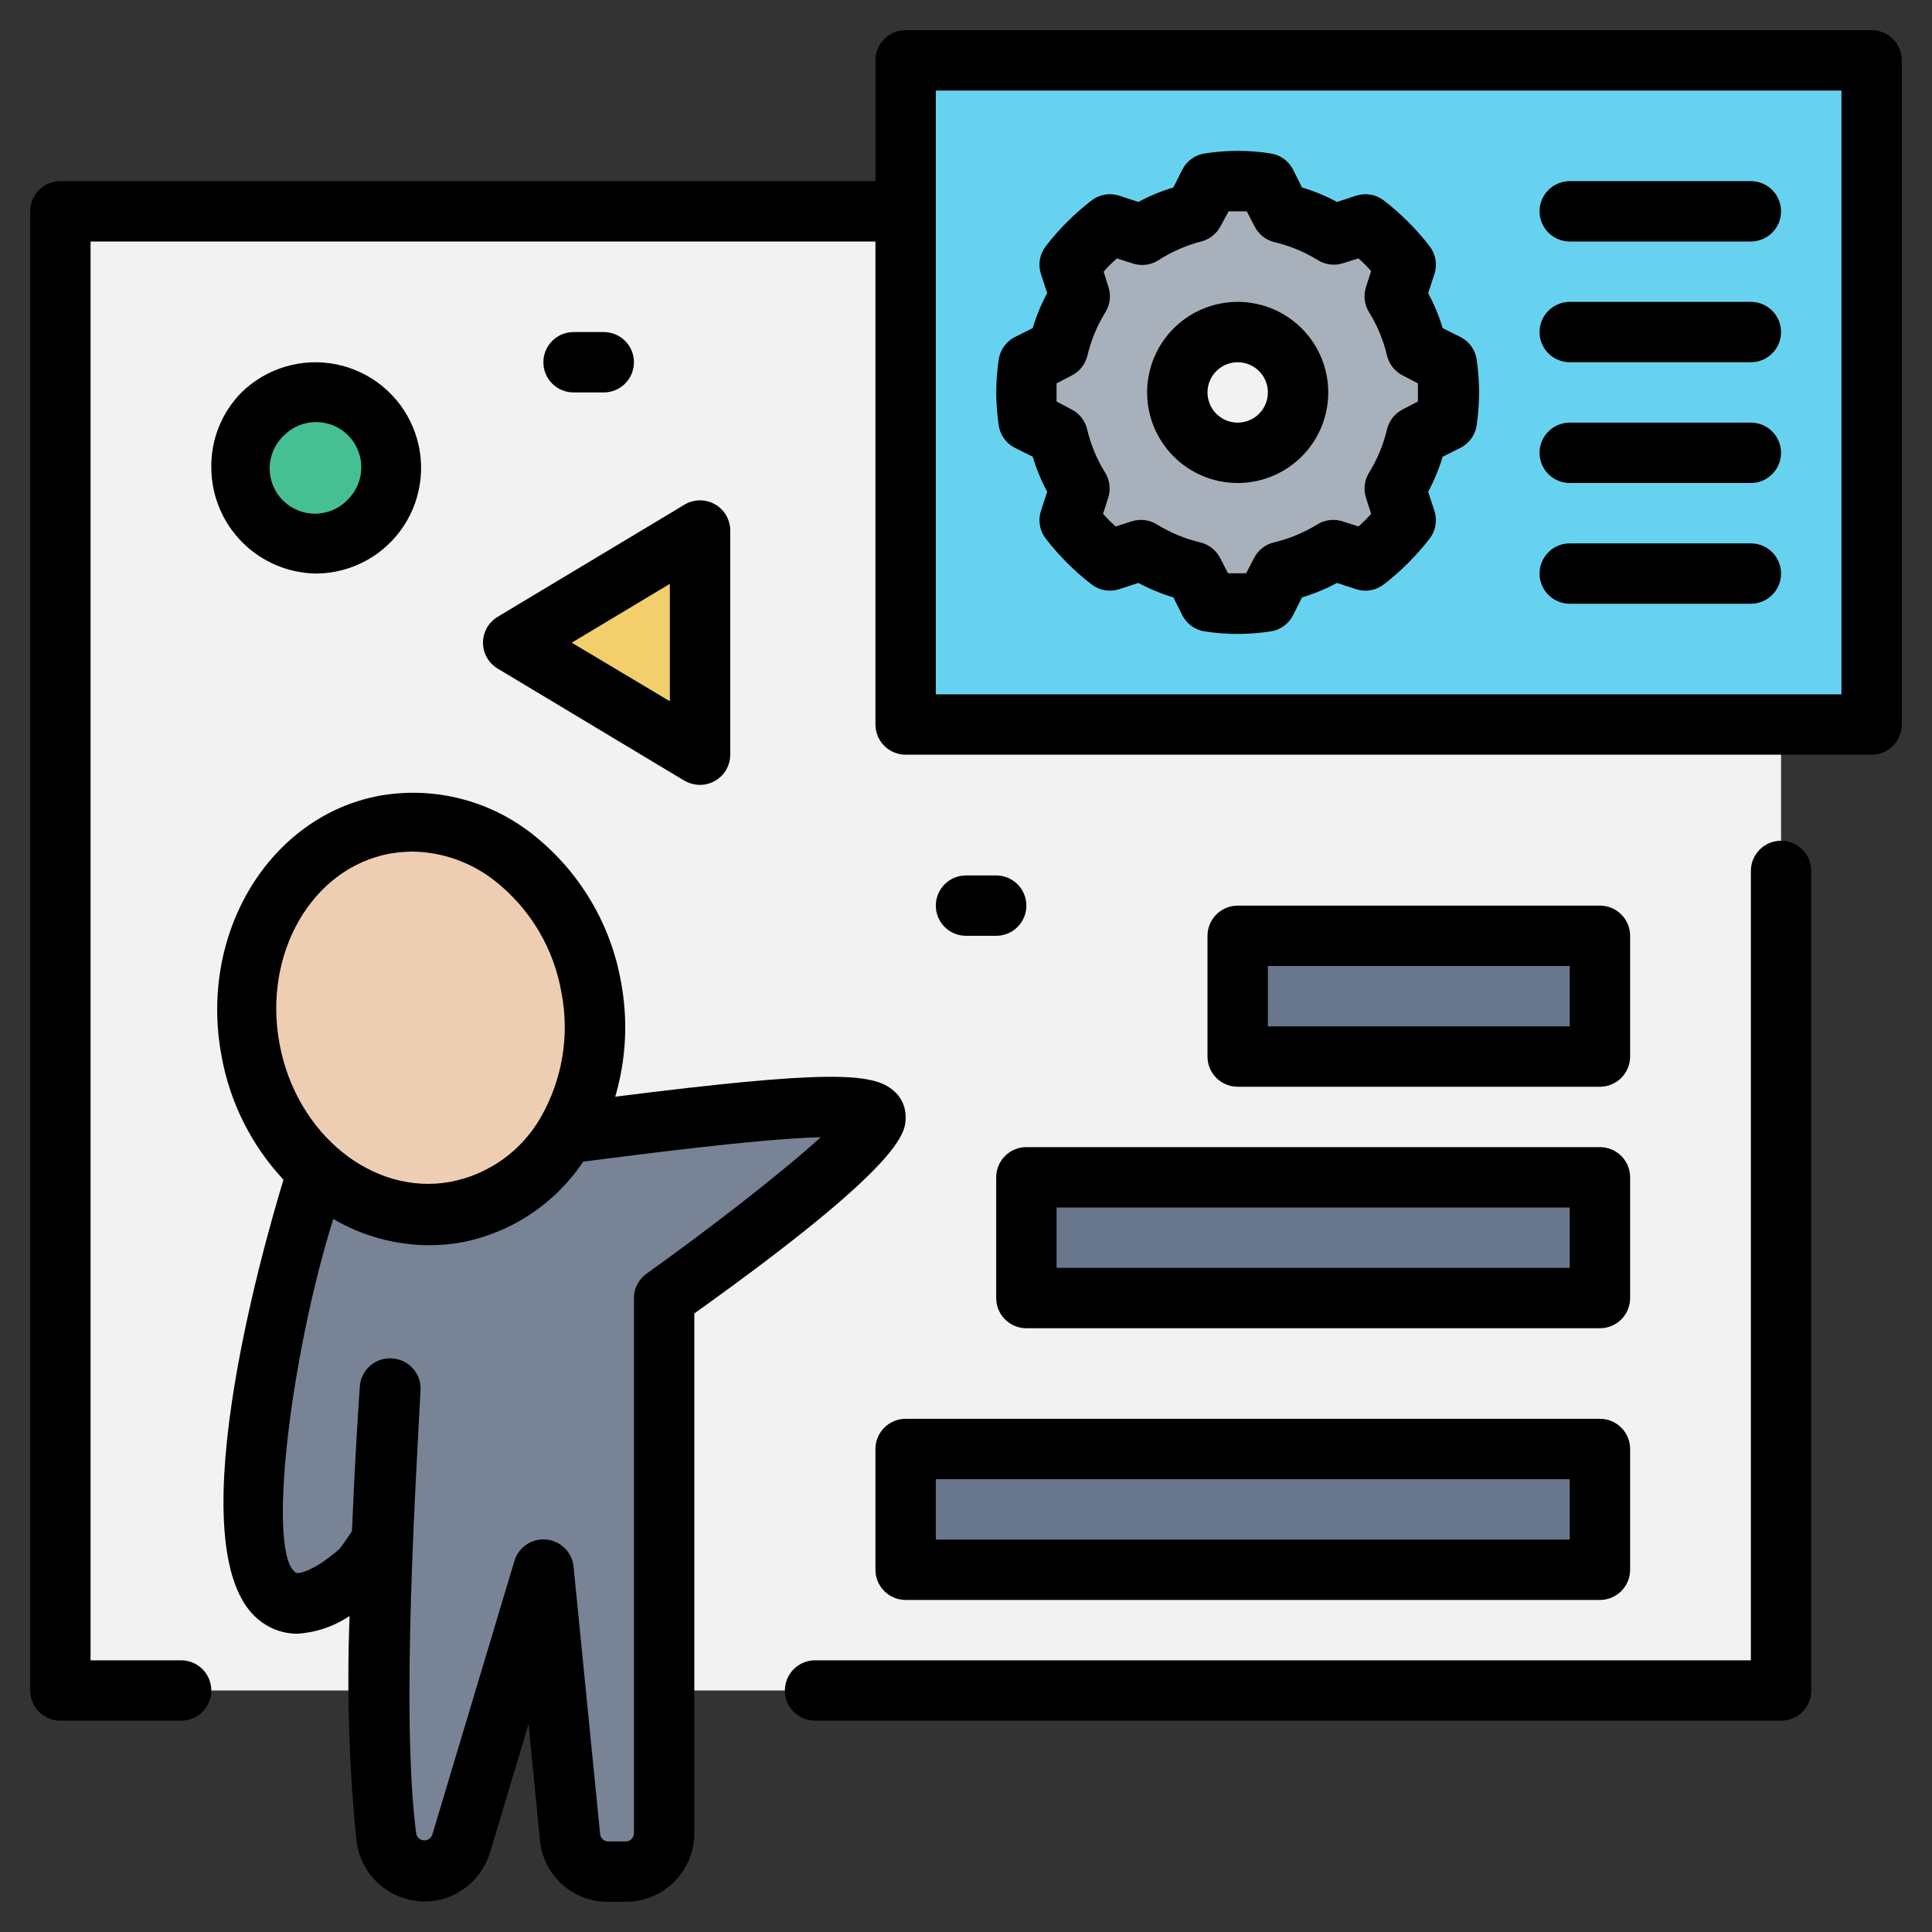 <?xml version="1.0" encoding="UTF-8"?>
<svg xmlns="http://www.w3.org/2000/svg" width="252" height="252" viewBox="0 0 252 252" fill="none">
  <rect x="0" y="0" width="252" height="252" fill="#333333" stroke="none"/>
  <path d="M7.875 27.562H232.312V220.5H7.875V27.562Z" fill="#F2F2F2"></path>
  <path d="M50.4 239.754C50.553 240.88 51.085 241.921 51.909 242.704C52.733 243.488 53.799 243.967 54.931 244.064C56.064 244.16 57.196 243.867 58.14 243.234C59.084 242.601 59.785 241.665 60.126 240.581L70.875 204.749L74.379 239.636C74.497 240.868 75.071 242.012 75.989 242.842C76.907 243.673 78.103 244.13 79.341 244.124H81.624C82.281 244.124 82.931 243.995 83.538 243.744C84.145 243.492 84.696 243.124 85.16 242.66C85.625 242.195 85.993 241.644 86.244 241.037C86.496 240.431 86.625 239.78 86.625 239.124V169.312C86.625 169.312 114.187 149.624 114.187 145.687C114.187 142.537 89.184 145.687 75.049 147.695L41.225 153.562C35.437 169.312 23.625 225.067 47.25 204.749C48.156 203.529 48.982 202.347 49.73 201.166L50.4 239.754Z" fill="#788395"></path>
  <path d="M118.125 7.875H244.125V94.5H118.125V7.875Z" fill="#67D2F0"></path>
  <path d="M134.151 47.487C133.979 48.713 133.887 49.95 133.875 51.188C133.887 52.426 133.979 53.663 134.151 54.889L138.088 56.897C138.68 59.299 139.636 61.597 140.923 63.709L139.624 67.883C141.112 69.844 142.861 71.592 144.821 73.081L148.995 71.781C151.107 73.069 153.405 74.025 155.807 74.616L157.815 78.554C160.269 78.921 162.764 78.921 165.217 78.554L167.226 74.616C169.628 74.025 171.925 73.069 174.038 71.781L178.211 73.081C180.172 71.592 181.92 69.844 183.409 67.883L182.109 63.709C183.438 61.604 184.434 59.306 185.062 56.897L189 54.889C189.08 53.657 189.08 52.42 189 51.188C188.988 49.95 188.896 48.713 188.724 47.487L184.787 45.479C184.195 43.077 183.239 40.779 181.952 38.667L183.251 34.493C181.763 32.532 180.014 30.784 178.054 29.296L173.88 30.595C171.768 29.307 169.47 28.351 167.068 27.76L165.06 23.822C162.606 23.455 160.111 23.455 157.658 23.822L155.649 27.76C153.247 28.351 150.95 29.307 148.837 30.595L144.664 29.296C142.703 30.784 140.955 32.532 139.466 34.493L140.766 38.667C139.478 40.779 138.522 43.077 137.931 45.479L134.151 47.487Z" fill="#A8B0BB"></path>
  <path d="M161.438 59.062C165.787 59.062 169.312 55.537 169.312 51.188C169.312 46.838 165.787 43.312 161.438 43.312C157.088 43.312 153.562 46.838 153.562 51.188C153.562 55.537 157.088 59.062 161.438 59.062Z" fill="#F2F2F2"></path>
  <path d="M118.125 189H208.688V204.75H118.125V189Z" fill="#69778C"></path>
  <path d="M133.875 153.562H208.688V169.312H133.875V153.562Z" fill="#69778C"></path>
  <path d="M161.438 122.062H208.688V137.812H161.438V122.062Z" fill="#69778C"></path>
  <path d="M59.584 158.14C71.833 155.86 79.659 142.713 77.064 128.775C74.47 114.838 62.437 105.388 50.188 107.668C37.939 109.948 30.113 123.095 32.708 137.033C35.303 150.97 47.336 160.42 59.584 158.14Z" fill="#EECEB2"></path>
  <path d="M41.344 70.875C46.78 70.875 51.188 66.468 51.188 61.031C51.188 55.595 46.78 51.188 41.344 51.188C35.907 51.188 31.5 55.595 31.5 61.031C31.5 66.468 35.907 70.875 41.344 70.875Z" fill="#46C093"></path>
  <path d="M91.311 98.437V69.182L66.938 83.829L91.311 98.437Z" fill="#F2CF6B"></path>
  <path d="M244.125 3.938H118.125C117.081 3.938 116.079 4.352 115.341 5.091C114.602 5.829 114.188 6.831 114.188 7.875V23.625H7.875C6.831 23.625 5.829 24.04 5.091 24.778C4.352 25.517 3.938 26.518 3.938 27.562V220.5C3.938 221.544 4.352 222.546 5.091 223.284C5.829 224.023 6.831 224.438 7.875 224.438H23.625C24.669 224.438 25.671 224.023 26.409 223.284C27.148 222.546 27.562 221.544 27.562 220.5C27.562 219.456 27.148 218.454 26.409 217.716C25.671 216.977 24.669 216.562 23.625 216.562H11.812V31.5H114.188V94.5C114.188 95.544 114.602 96.546 115.341 97.284C116.079 98.023 117.081 98.438 118.125 98.438H244.125C245.169 98.438 246.171 98.023 246.909 97.284C247.648 96.546 248.062 95.544 248.062 94.5V7.875C248.062 6.831 247.648 5.829 246.909 5.091C246.171 4.352 245.169 3.938 244.125 3.938ZM240.188 90.562H122.062V11.812H240.188V90.562Z" fill="black"></path>
  <path d="M102.375 220.501C102.375 221.545 102.79 222.547 103.528 223.285C104.267 224.023 105.268 224.438 106.312 224.438H232.312C233.357 224.438 234.358 224.023 235.097 223.285C235.835 222.547 236.25 221.545 236.25 220.501V113.598C236.25 112.553 235.835 111.552 235.097 110.813C234.358 110.075 233.357 109.66 232.312 109.66C231.268 109.66 230.267 110.075 229.528 110.813C228.79 111.552 228.375 112.553 228.375 113.598V216.563H106.312C105.268 216.563 104.267 216.978 103.528 217.717C102.79 218.455 102.375 219.456 102.375 220.501Z" fill="black"></path>
  <path d="M204.75 78.75H228.375C229.419 78.75 230.421 78.335 231.159 77.597C231.898 76.858 232.312 75.857 232.312 74.812C232.312 73.768 231.898 72.767 231.159 72.028C230.421 71.29 229.419 70.875 228.375 70.875H204.75C203.706 70.875 202.704 71.29 201.966 72.028C201.227 72.767 200.812 73.768 200.812 74.812C200.812 75.857 201.227 76.858 201.966 77.597C202.704 78.335 203.706 78.75 204.75 78.75Z" fill="black"></path>
  <path d="M204.75 63H228.375C229.419 63 230.421 62.585 231.159 61.847C231.898 61.108 232.312 60.107 232.312 59.062C232.312 58.018 231.898 57.017 231.159 56.278C230.421 55.54 229.419 55.125 228.375 55.125H204.75C203.706 55.125 202.704 55.54 201.966 56.278C201.227 57.017 200.812 58.018 200.812 59.062C200.812 60.107 201.227 61.108 201.966 61.847C202.704 62.585 203.706 63 204.75 63Z" fill="black"></path>
  <path d="M204.75 47.25H228.375C229.419 47.25 230.421 46.835 231.159 46.097C231.898 45.358 232.312 44.357 232.312 43.312C232.312 42.268 231.898 41.267 231.159 40.528C230.421 39.79 229.419 39.375 228.375 39.375H204.75C203.706 39.375 202.704 39.79 201.966 40.528C201.227 41.267 200.812 42.268 200.812 43.312C200.812 44.357 201.227 45.358 201.966 46.097C202.704 46.835 203.706 47.25 204.75 47.25Z" fill="black"></path>
  <path d="M204.75 31.5H228.375C229.419 31.5 230.421 31.085 231.159 30.347C231.898 29.608 232.312 28.607 232.312 27.562C232.312 26.518 231.898 25.517 231.159 24.778C230.421 24.04 229.419 23.625 228.375 23.625H204.75C203.706 23.625 202.704 24.04 201.966 24.778C201.227 25.517 200.812 26.518 200.812 27.562C200.812 28.607 201.227 29.608 201.966 30.347C202.704 31.085 203.706 31.5 204.75 31.5Z" fill="black"></path>
  <path d="M132.339 58.392L134.702 59.574C135.175 61.156 135.808 62.687 136.592 64.141L135.765 66.661C135.574 67.265 135.532 67.906 135.641 68.53C135.751 69.153 136.01 69.742 136.395 70.244C138.126 72.487 140.137 74.498 142.38 76.229C142.883 76.615 143.471 76.873 144.094 76.983C144.718 77.093 145.359 77.05 145.963 76.859L148.483 76.032C149.937 76.816 151.468 77.449 153.051 77.922L154.232 80.285C154.525 80.848 154.951 81.332 155.472 81.696C155.993 82.059 156.594 82.291 157.224 82.372C160.017 82.791 162.858 82.791 165.651 82.372C166.281 82.291 166.882 82.059 167.403 81.696C167.924 81.332 168.35 80.848 168.643 80.285L169.824 77.922C171.407 77.449 172.938 76.816 174.392 76.032L176.912 76.859C177.516 77.05 178.157 77.093 178.781 76.983C179.404 76.873 179.992 76.615 180.495 76.229C182.738 74.498 184.749 72.487 186.48 70.244C186.865 69.742 187.124 69.153 187.234 68.53C187.343 67.906 187.301 67.265 187.11 66.661L186.283 64.141C187.067 62.687 187.7 61.156 188.173 59.574L190.536 58.392C191.099 58.099 191.583 57.673 191.947 57.152C192.31 56.631 192.542 56.03 192.622 55.4C192.817 54.004 192.922 52.596 192.938 51.187C192.922 49.777 192.817 48.37 192.622 46.974C192.542 46.343 192.31 45.742 191.947 45.221C191.583 44.7 191.099 44.275 190.536 43.981L188.173 42.8C187.7 41.217 187.067 39.687 186.283 38.232L187.11 35.712C187.301 35.108 187.343 34.467 187.234 33.844C187.124 33.22 186.865 32.632 186.48 32.129C184.749 29.886 182.738 27.875 180.495 26.144C179.992 25.759 179.404 25.5 178.781 25.39C178.157 25.281 177.516 25.323 176.912 25.514L174.392 26.341C172.938 25.557 171.407 24.924 169.824 24.451L168.643 22.088C168.35 21.525 167.924 21.041 167.403 20.678C166.882 20.314 166.281 20.082 165.651 20.002C162.858 19.57 160.017 19.57 157.224 20.002C156.594 20.082 155.993 20.314 155.472 20.678C154.951 21.041 154.525 21.525 154.232 22.088L153.051 24.451C151.468 24.924 149.937 25.557 148.483 26.341L145.963 25.514C145.359 25.323 144.718 25.281 144.094 25.39C143.471 25.5 142.883 25.759 142.38 26.144C140.137 27.875 138.126 29.886 136.395 32.129C136.01 32.632 135.751 33.22 135.641 33.844C135.532 34.467 135.574 35.108 135.765 35.712L136.592 38.232C135.808 39.687 135.175 41.217 134.702 42.8L132.339 43.981C131.776 44.275 131.292 44.7 130.928 45.221C130.565 45.742 130.333 46.343 130.253 46.974C130.058 48.37 129.953 49.777 129.938 51.187C129.953 52.596 130.058 54.004 130.253 55.4C130.333 56.03 130.565 56.631 130.928 57.152C131.292 57.673 131.776 58.099 132.339 58.392ZM137.812 50.005L139.781 48.982C140.286 48.727 140.731 48.367 141.084 47.925C141.437 47.483 141.691 46.971 141.829 46.422C142.3 44.403 143.098 42.475 144.191 40.713C144.489 40.229 144.678 39.686 144.746 39.122C144.814 38.558 144.759 37.986 144.585 37.445L143.955 35.437C144.488 34.817 145.068 34.238 145.688 33.704L147.774 34.373C148.315 34.548 148.887 34.602 149.452 34.535C150.016 34.467 150.558 34.277 151.043 33.98C152.773 32.853 154.674 32.016 156.673 31.499C157.222 31.362 157.734 31.108 158.176 30.754C158.618 30.401 158.978 29.957 159.232 29.452L160.256 27.562H162.619L163.643 29.53C163.897 30.035 164.257 30.48 164.699 30.833C165.141 31.186 165.653 31.44 166.202 31.578C168.221 32.05 170.149 32.848 171.911 33.94C172.395 34.238 172.938 34.427 173.502 34.495C174.066 34.563 174.638 34.508 175.179 34.334L177.188 33.704C177.777 34.215 178.33 34.768 178.841 35.358L178.172 37.445C177.998 37.986 177.943 38.558 178.011 39.122C178.079 39.686 178.268 40.229 178.566 40.713C179.658 42.475 180.456 44.403 180.928 46.422C181.066 46.971 181.32 47.483 181.673 47.925C182.026 48.367 182.471 48.727 182.976 48.982L184.944 50.005V51.187C184.944 51.187 184.944 51.974 184.944 52.368L182.976 53.392C182.471 53.646 182.026 54.007 181.673 54.448C181.32 54.89 181.066 55.402 180.928 55.951C180.456 57.97 179.658 59.898 178.566 61.66C178.268 62.145 178.079 62.687 178.011 63.251C177.943 63.816 177.998 64.388 178.172 64.928L178.841 67.015C178.33 67.605 177.777 68.158 177.188 68.669L175.101 68C174.56 67.826 173.988 67.771 173.423 67.839C172.859 67.907 172.317 68.096 171.832 68.394C170.071 69.486 168.142 70.284 166.123 70.756C165.574 70.894 165.062 71.147 164.62 71.501C164.179 71.854 163.818 72.298 163.564 72.803L162.54 74.772C161.752 74.772 160.965 74.772 160.178 74.772L159.154 72.803C158.899 72.298 158.539 71.854 158.097 71.501C157.656 71.147 157.143 70.894 156.594 70.756C154.575 70.284 152.647 69.486 150.885 68.394C150.401 68.096 149.858 67.907 149.294 67.839C148.73 67.771 148.158 67.826 147.617 68L145.53 68.669C144.94 68.158 144.387 67.605 143.876 67.015L144.546 64.928C144.72 64.388 144.775 63.816 144.707 63.251C144.639 62.687 144.449 62.145 144.152 61.66C143.059 59.898 142.261 57.97 141.789 55.951C141.652 55.402 141.398 54.89 141.045 54.448C140.691 54.007 140.247 53.646 139.742 53.392L137.812 52.368C137.812 51.974 137.812 51.58 137.812 51.187C137.812 50.793 137.812 50.399 137.812 50.005Z" fill="black"></path>
  <path d="M161.438 63C163.774 63 166.058 62.307 168 61.009C169.943 59.711 171.457 57.866 172.351 55.708C173.245 53.55 173.479 51.174 173.023 48.883C172.567 46.592 171.442 44.487 169.79 42.835C168.138 41.183 166.033 40.058 163.742 39.602C161.451 39.146 159.076 39.38 156.917 40.274C154.759 41.168 152.914 42.682 151.616 44.625C150.318 46.567 149.625 48.851 149.625 51.188C149.625 54.32 150.87 57.325 153.085 59.54C155.3 61.755 158.305 63 161.438 63ZM161.438 47.25C162.216 47.25 162.978 47.481 163.625 47.914C164.273 48.346 164.777 48.961 165.075 49.681C165.373 50.4 165.451 51.192 165.299 51.956C165.147 52.719 164.772 53.421 164.222 53.972C163.671 54.522 162.969 54.897 162.206 55.049C161.442 55.201 160.65 55.123 159.931 54.825C159.211 54.527 158.596 54.023 158.164 53.375C157.731 52.727 157.5 51.966 157.5 51.188C157.5 50.143 157.915 49.142 158.653 48.403C159.392 47.665 160.393 47.25 161.438 47.25Z" fill="black"></path>
  <path d="M129.938 114.188H126C124.956 114.188 123.954 114.602 123.216 115.341C122.477 116.079 122.062 117.081 122.062 118.125C122.062 119.169 122.477 120.171 123.216 120.909C123.954 121.648 124.956 122.062 126 122.062H129.938C130.982 122.062 131.983 121.648 132.722 120.909C133.46 120.171 133.875 119.169 133.875 118.125C133.875 117.081 133.46 116.079 132.722 115.341C131.983 114.602 130.982 114.188 129.938 114.188Z" fill="black"></path>
  <path d="M78.75 51.188C79.794 51.188 80.796 50.773 81.534 50.034C82.273 49.296 82.688 48.294 82.688 47.25C82.688 46.206 82.273 45.204 81.534 44.466C80.796 43.727 79.794 43.312 78.75 43.312H74.812C73.768 43.312 72.767 43.727 72.028 44.466C71.29 45.204 70.875 46.206 70.875 47.25C70.875 48.294 71.29 49.296 72.028 50.034C72.767 50.773 73.768 51.188 74.812 51.188H78.75Z" fill="black"></path>
  <path d="M114.188 189V204.75C114.188 205.794 114.602 206.796 115.341 207.534C116.079 208.273 117.081 208.688 118.125 208.688H208.688C209.732 208.688 210.733 208.273 211.472 207.534C212.21 206.796 212.625 205.794 212.625 204.75V189C212.625 187.956 212.21 186.954 211.472 186.216C210.733 185.477 209.732 185.062 208.688 185.062H118.125C117.081 185.062 116.079 185.477 115.341 186.216C114.602 186.954 114.188 187.956 114.188 189ZM122.062 192.938H204.75V200.812H122.062V192.938Z" fill="black"></path>
  <path d="M129.938 153.562V169.312C129.938 170.357 130.352 171.358 131.091 172.097C131.829 172.835 132.831 173.25 133.875 173.25H208.688C209.732 173.25 210.733 172.835 211.472 172.097C212.21 171.358 212.625 170.357 212.625 169.312V153.562C212.625 152.518 212.21 151.517 211.472 150.778C210.733 150.04 209.732 149.625 208.688 149.625H133.875C132.831 149.625 131.829 150.04 131.091 150.778C130.352 151.517 129.938 152.518 129.938 153.562ZM137.812 157.5H204.75V165.375H137.812V157.5Z" fill="black"></path>
  <path d="M208.688 118.125H161.438C160.393 118.125 159.392 118.54 158.653 119.278C157.915 120.017 157.5 121.018 157.5 122.062V137.812C157.5 138.857 157.915 139.858 158.653 140.597C159.392 141.335 160.393 141.75 161.438 141.75H208.688C209.732 141.75 210.733 141.335 211.472 140.597C212.21 139.858 212.625 138.857 212.625 137.812V122.062C212.625 121.018 212.21 120.017 211.472 119.278C210.733 118.54 209.732 118.125 208.688 118.125ZM204.75 133.875H165.375V126H204.75V133.875Z" fill="black"></path>
  <path d="M31.5 51.188C30.22 52.482 29.211 54.02 28.535 55.711C27.859 57.402 27.528 59.211 27.563 61.032C27.584 64.68 29.042 68.174 31.622 70.754C34.202 73.334 37.696 74.792 41.344 74.813C43.596 74.78 45.805 74.196 47.779 73.112C49.752 72.028 51.431 70.477 52.666 68.594C53.901 66.711 54.657 64.555 54.866 62.313C55.075 60.071 54.731 57.811 53.865 55.733C52.999 53.654 51.637 51.819 49.898 50.389C48.158 48.959 46.095 47.976 43.888 47.528C41.682 47.08 39.399 47.179 37.239 47.817C35.08 48.455 33.109 49.612 31.5 51.188ZM45.4 65.127C44.859 65.707 44.207 66.172 43.483 66.495C42.758 66.818 41.976 66.992 41.183 67.006C40.39 67.02 39.602 66.874 38.867 66.577C38.131 66.28 37.463 65.838 36.903 65.277C36.342 64.716 35.9 64.048 35.602 63.312C35.305 62.577 35.16 61.789 35.173 60.996C35.188 60.203 35.361 59.421 35.684 58.697C36.007 57.972 36.472 57.32 37.052 56.779C38.16 55.673 39.661 55.052 41.226 55.052C42.791 55.052 44.292 55.673 45.4 56.779C46.506 57.887 47.127 59.388 47.127 60.953C47.127 62.518 46.506 64.019 45.4 65.127Z" fill="black"></path>
  <path d="M63 83.83C63 84.514 63.178 85.185 63.516 85.779C63.855 86.373 64.342 86.868 64.929 87.217L89.263 101.825C89.888 102.18 90.592 102.37 91.311 102.376C91.987 102.374 92.651 102.198 93.24 101.864C93.848 101.522 94.355 101.025 94.707 100.423C95.06 99.821 95.247 99.136 95.248 98.439V69.222C95.252 68.521 95.069 67.832 94.718 67.226C94.367 66.619 93.86 66.117 93.25 65.772C92.64 65.427 91.948 65.251 91.248 65.262C90.547 65.273 89.862 65.472 89.263 65.836L64.929 80.444C64.342 80.793 63.855 81.288 63.516 81.882C63.178 82.475 63 83.147 63 83.83ZM87.373 76.152V91.469L74.576 83.83L87.373 76.152Z" fill="black"></path>
  <path d="M49.495 103.792C35.163 106.47 25.87 121.708 28.902 137.773C29.993 143.804 32.795 149.394 36.974 153.877C34.296 162.697 22.562 203.568 34.218 211.64C35.541 212.581 37.122 213.09 38.746 213.097C41.197 212.952 43.563 212.15 45.597 210.774C45.217 220.587 45.519 230.416 46.502 240.187C46.668 241.47 47.108 242.701 47.794 243.798C48.48 244.895 49.394 245.83 50.474 246.54C51.555 247.251 52.776 247.719 54.055 247.914C55.333 248.109 56.639 248.025 57.882 247.668C59.343 247.221 60.668 246.414 61.735 245.319C62.802 244.225 63.575 242.88 63.985 241.408L68.946 224.87L70.442 240.187C70.686 242.369 71.732 244.383 73.376 245.838C75.02 247.293 77.146 248.085 79.341 248.062H81.625C83.996 248.062 86.269 247.12 87.945 245.444C89.621 243.768 90.563 241.495 90.563 239.124V171.32C118.126 151.633 118.126 147.695 118.126 145.687C118.133 145.035 117.995 144.39 117.723 143.797C117.45 143.205 117.05 142.681 116.551 142.261C113.834 139.86 107.691 139.584 80.247 143.049C81.681 138.178 81.937 133.036 80.995 128.047C79.662 120.556 75.661 113.8 69.734 109.029C66.934 106.754 63.677 105.109 60.185 104.205C56.693 103.302 53.047 103.161 49.495 103.792ZM107.061 148.325C102.1 152.853 92.729 160.138 84.342 166.123C83.833 166.485 83.418 166.963 83.13 167.518C82.843 168.072 82.691 168.687 82.688 169.312V239.124C82.688 239.406 82.576 239.676 82.377 239.876C82.177 240.075 81.907 240.187 81.625 240.187H79.341C79.079 240.189 78.825 240.093 78.628 239.919C78.432 239.744 78.307 239.503 78.278 239.242L74.813 204.356C74.726 203.446 74.325 202.594 73.678 201.947C73.031 201.301 72.18 200.899 71.269 200.812C70.357 200.719 69.441 200.947 68.679 201.458C67.917 201.968 67.357 202.729 67.096 203.608L56.346 239.439C56.247 239.638 56.089 239.802 55.894 239.91C55.699 240.018 55.477 240.064 55.255 240.043C55.033 240.021 54.824 239.933 54.653 239.791C54.482 239.648 54.359 239.456 54.299 239.242C52.251 224.004 54.299 192.346 54.85 181.361C54.915 180.323 54.566 179.301 53.88 178.519C53.194 177.737 52.226 177.258 51.188 177.187C50.671 177.144 50.15 177.204 49.656 177.363C49.161 177.522 48.703 177.777 48.308 178.114C47.913 178.45 47.588 178.862 47.353 179.325C47.117 179.787 46.975 180.292 46.936 180.81C46.66 184.747 46.227 191.835 45.912 199.71C45.4 200.497 44.888 201.245 44.297 202.033C40.36 205.419 38.706 205.183 38.667 205.183C34.729 203.056 37.801 177.069 43.471 158.996C47.256 161.219 51.562 162.401 55.953 162.421C57.418 162.426 58.882 162.294 60.323 162.028C63.511 161.398 66.543 160.145 69.246 158.341C71.949 156.537 74.269 154.217 76.073 151.515C83.2 150.609 98.753 148.561 107.061 148.325ZM73.238 129.504C74.307 135.045 73.357 140.786 70.561 145.687C69.324 147.871 67.627 149.76 65.587 151.222C63.547 152.684 61.214 153.684 58.748 154.153C48.668 156.003 38.667 147.971 36.462 136.158C34.257 124.346 40.714 113.242 50.794 111.352C51.77 111.182 52.757 111.09 53.748 111.076C57.735 111.123 61.591 112.51 64.694 115.014C69.223 118.632 72.264 123.789 73.238 129.504Z" fill="black"></path>
</svg>
